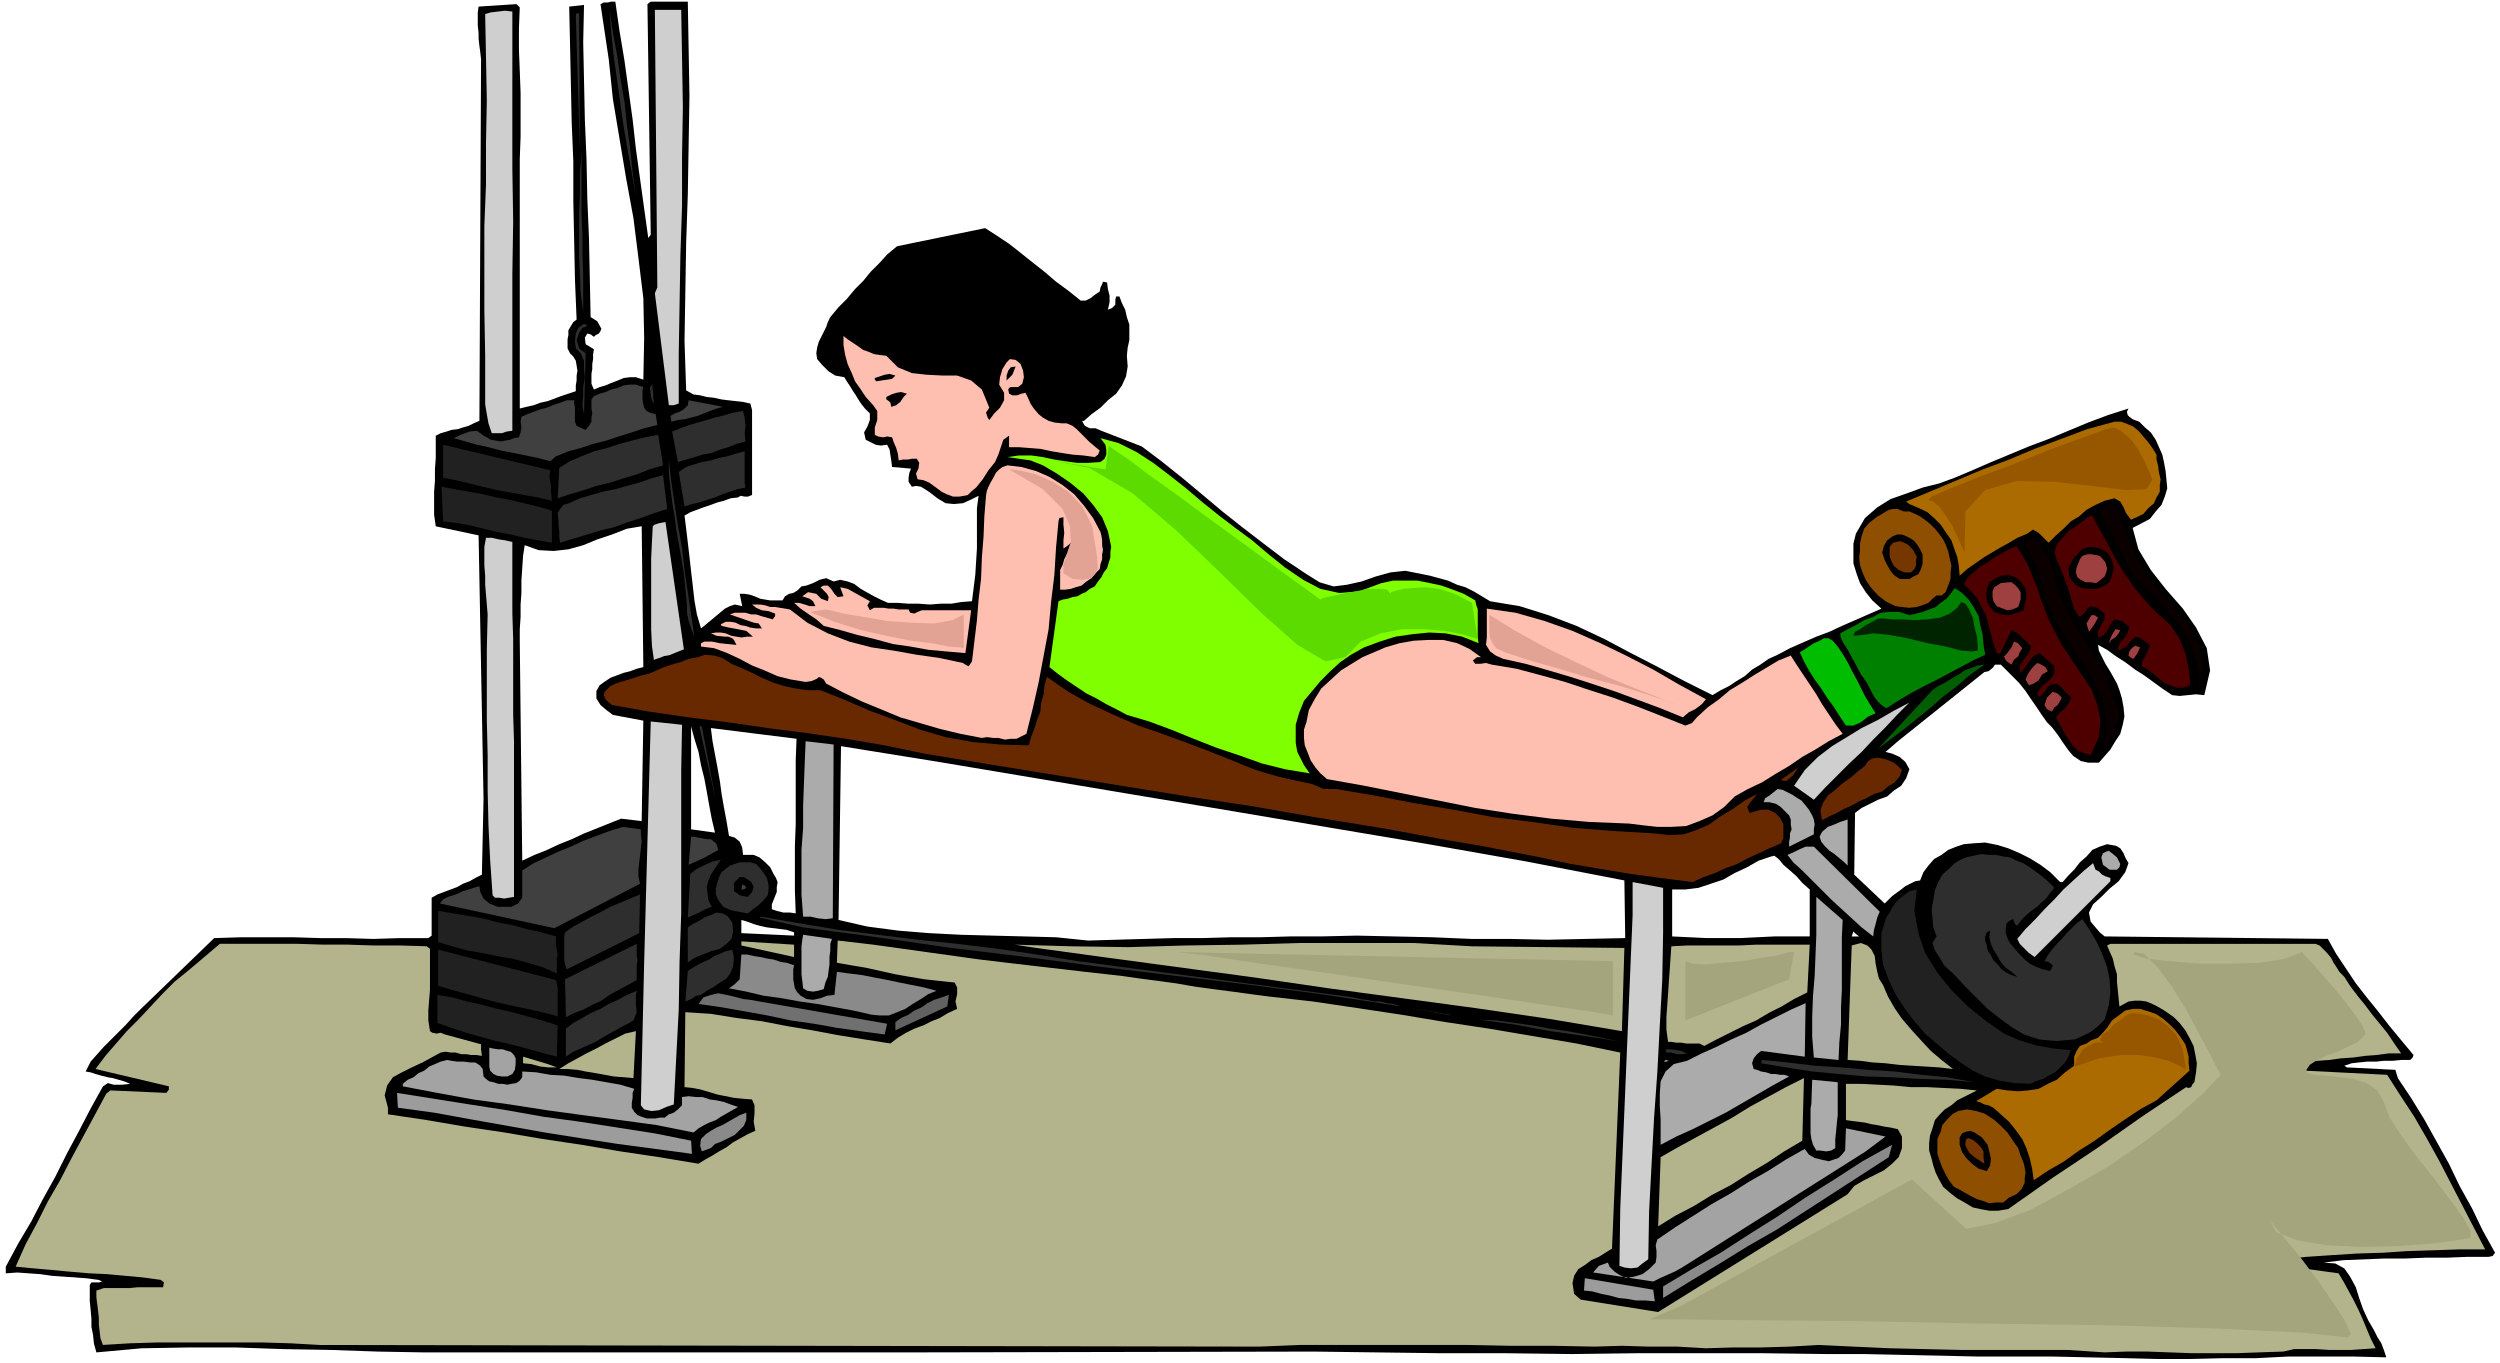 <svg xmlns="http://www.w3.org/2000/svg" fill-rule="evenodd" height="267.406" preserveAspectRatio="none" stroke-linecap="round" viewBox="0 0 3035 1655" width="490.455"><style>.brush1{fill:#000}.pen1{stroke:none}.brush2{fill:#2e2e2e}.brush3{fill:#cfcfcf}.brush4{fill:#ffbfb0}.brush5{fill:#404040}.brush6{fill:#ab6b00}.brush8{fill:#212121}.brush9{fill:#0b0000}.brush10{fill:#8f4f00}.brush11{fill:#4e0000}.pen3{stroke:none}.brush12{fill:#753600}.brush13{fill:#9f4040}.brush16{fill:#692900}.brush18{fill:#ababab}.brush19{fill:#b4b48c}.brush20{fill:#8a8a8a}.brush23{fill:#a3a3a3}.brush24{fill:#9c9c9c}.brush26{fill:#965700}</style><path class="pen1 brush1" d="m2911 1309-3-10-59-3-3-2 9-3 9-1 10-1h11l9-1h11l10-1h11l3-3 1-3-15-18-14-17-14-18-13-16-14-18-12-18-12-18-10-18-271-3-6-5-11-13-2-11 5-10 10-9 10-10 11-9 8-11 4-11-4-7-2-5-4-6-5-3-11-2-9 3-9 4-7 8-8 7-7 9-7 7-7 8h-3l-12-12-12-9-13-8-12-6-14-6-13-4-15-3-15 1-11 1-9 3-10 4-8 6-9 5-7 8-6 8-4 10-6 1-6 3-6 3-5 4-11 8-9 9-37-35 1-75 8-6 10-5 10-5 11-4 8-7 9-6 6-9 4-11-5-9-7-6-9-4-8-2 15-13 15-12 15-12 15-12 15-12 15-12 15-12 15-12 5-1 5-4 3-4h7l7 7 8 8 7 7 8 10 6 9 7 10 6 9 7 10 6 6 7 9 6 9 7 10 6 7 9 6 9 2h13l7-8 7-8 6-10 6-9 3-11 2-10-1-11-2-11-3-10-3-8-5-9-4-7-5-8-4-8-4-8-1-7 11 6 11 8 11 7 12 9 11 7 11 8 11 8 12 8 9 1 10-1 10-1 10 1 7-30-4-27-13-25-16-23-21-24-18-23-15-25-7-26 21-11 7-9 7-8 4-10 3-10-1-11-1-10-2-11-2-9-4-9-4-9-6-9-7-6-7-7-8-3-4-3-2-2-1-4 2-4-25 8-24 9-24 10-24 10-24 9-24 10-24 10-23 10-19 8-19 7-20 5-19 7-20 7-16 10-15 13-11 19-3 12v24l4 13 4 11 7 11 8 10 11 10-16 7-16 7-16 7-15 7-16 6-16 7-16 7-15 8-11 5-10 7-10 6-9 8-10 6-9 6-10 5-10 6-34-17-32-17-33-17-32-17-34-16-34-13-35-11-36-6-10-6-10-6-10-5-10-3-11-5-11-3-11-3-10-2-20-4-18 2-18 5-17 6-18 4-16 2-17-5-16-10-27-18-25-19-26-20-24-19-25-21-24-20-25-20-24-18-49-19-7-3h-7l-6-3-3-5v-1h2l9-8 11-8 9-9 10-8 7-10 5-11 2-12-1-13 1-10 2-9v-19l-3-9-2-9-4-8-3-8h-4l-1 4v6l-4 4-5 2 2-9v-8l-2-8-1-8-5-1-1 3-2 4-1 5-6 4-5 4-6 3h-6l-15-12-15-11-14-12-14-11-15-12-14-11-15-10-14-9-107 22-12 10-10 11-10 10-9 11-10 10-10 12-10 10-10 12-3 6-2 6-3 6-3 6-3 6-2 7-1 7 1 7 6 7 8 8 8 5 11 2 3 5 4 6 3 5 4 6 3 5 4 6 4 5 6 6v8l-3 8-4 7 2 9 6 3 6 3 6 1 8-1 3 6 1 7 1 6 1 8 23 2-2 5-1 6v5l4 6 5-1 6 1 5 3 6 4 9 7 10 6 10 1 11-1 9-4 10-5-2 15v49l-1 16-1 16-2 16-2 16-13 1-12 2h-13l-13 1-14-1h-12l-13-1h-12l-9-4-8-4-9-5-7-4-8-6-8-3-9-2-8 2-9-4-8 2-8 4-8 3-6 1-5 5-5 3-5 1-5 3-3 5h-15l-6-1-6-1-7-3-6-2-6-1h-6l3 15-9-2-6 2-6 3-6 5-6 5-6 5-6 5-5 4-5-17-3-17-2-18-2-17-2-18-2-17-2-17-2-16 7-4 8-3 8-3 9-3 8-3 8-2 8-3 9-1 3-2 5 1h4l5-2V498l-2-8-9-2-9-1-9-1-8-1-9-2-9-1-8-2-8-1-9-5-2-60 1-59 1-60 2-59 1-60 1-59-1-58-1-57h-45l-4 3 4 280-3 4-5-36-5-36-5-36-4-36-5-36-5-36-6-36-5-35h-5l-4 1h-5l-4 2 10 67 5 48 8 48 8 48 9 49 6 48 6 49 1 49-1 50-9-3h-7l-8 1-7 3-8 3-7 3-7 2-7 3-3-7v-12l1-6v-6l1-6v-6l1-6-10-6-1-8 3-5 4 1 4 3 2-2 4-2 2-3 1-3-5-9-8-5-1-48-1-48-2-48-1-48-2-48-1-47-1-47 1-45-18 2 1 45 1 47 1 48 2 48v48l1 48 1 48 2 48-4 3-3 5-3 5v6l-1 5v11l3 6 4 4 3 5 1 6 1 6-1 6v6l-1 6v7l-9 3-9 3-8 3-8 3-9 2-8 3-9 2-8 2V193l1-27v-53l-1-27-1-25V34l1-25-4-4-46 3-1 7v16l1 9v7l1 9 1 7 1 9-2 439-7 3-6 3-7 2-6 2-8 1-6 2-7 2-6 3v27l-1 14v14l-1 13v28l2 14 52 11 6 320-2 92-8 4-7 4-8 3-7 4-8 3-8 3-8 3-7 4v46l-4 3h-35l-32 1-33-1h-31l-32-1h-65l-32 1-89 86-9 9-9 10-9 9-9 9-9 9-8 9-8 9-6 12 6 1 6 2 7 2 8 2 6 1 7 2 7 2 7 3-10 1h-10l-7-2-6 4-15 27-14 27-15 28-14 28-15 27-14 27-16 27-15 28v8l14-1 14 1 14 1 14 2 14 1 14 1 14 1 15 2 4 2-4 1h-9l-2 3v20l1 10 1 11v10l2 10 1 10 3 11 55-5 57-1h57l58 2 57 1 58 2 56 1h587l493-1 77 1 78 1h79l79 1 78-1h155l77 1h45l46 1 46 1 46 1h90l45 1 45 1 39 1h39l40-1h40l39-2h79l40 1-3-9-3-8-5-8-4-8-7-12-6-13-5-14-4-13-7-13-7-10-11-6-14-1 24-3 25-1 25-1h25l25-1h25l25-1h26l5-1 3-4-15-27-13-27-15-27-13-27-15-27-15-27-16-26-16-24zM744 868l37 7-2 122-25-3-15 6-15 6-15 6-15 7-15 6-15 7-15 6-15 7-3-266v-15l1-15v-15l1-14v-15l1-15 1-15 2-13 17 6 18 1 18-2 18-5 17-7 18-6 18-7 18-3 2 171-8 2-8 3-8 2-8 3-8 3-6 4-7 5-4 7v9l5 8 7 6 8 6zm95 139V882l4 15 5 16 3 16 4 16 3 16 3 17 3 16 4 17-29-4zm125 129-64-3v-16l7 2 8 3 7 2 9 2 8 1 8 1 8 1 9 3v4zm2-27-7-1h-8l-8-2-6-2v-6l2-5 2-5 2-5v-6l1-6-2-5-3-5-4-8-6-6-7-6-7-3h-13l-1-9-3-7-6-5-7-2-3-18-3-16-3-17-2-15-3-17-3-16-3-16-2-16 104 13-1 26v78l-1 26v54l1 28zm637 28h-37l-36 1h-35l-35 1h-35l-35 1-35 1-34 1-39-4-38-1-39-1-38-1-39-2-37-3-38-5-35-8 3-211 118 19 119 20 119 20 120 20 118 20 119 20 119 21 119 23 1 70-47 1-47 1-47-1h-46l-47-2-46-1-46-1-44 1zm594 0h-43l-21 1-20 1h-41l-21-1-21-1v-57h16l16-2 15-5 15-5 14-8 15-7 14-8 15-5 4-1 4 3 3 3 4 5 7 6 9 8 7 8 9 8v57zm51 0 2-6 3 3 4 3h-9z"/><path class="pen1 brush2" d="m772 239-5-29-5-28-5-29-4-28-4-29-4-28-3-29-2-27 4 27 5 27 4 28 5 29 3 28 4 29 3 29 4 30z"/><path class="pen1 brush3" d="m827 12 1 58 1 60-1 60v60l-2 60-1 60-1 60v60l-6 2h-6l-17-136 3-7-3-337h32zm-205 2v191l1 64-1 63v191l-7 1-6 2h-12l-4-12-2-11-2-12v-59l-1-55V274l2-50v-51l1-51-1-52-1-53 7-2 9-1 8-1 9 1z"/><path class="pen1 brush2" d="m704 182-5-164 1-2h3l1 166zm4 197-3-23-1-23-1-25v-49l1-25v-24l2-23v72l1 25v24l1 25v46z"/><path class="pen1 brush1" d="M1308 372h8l9-2 7-5 8-5-1 5v6l-3 4-4 4h-7l-5 4 2 4 6 4h8l8-2 7-5 7-5 2 4 2 5 1 6 1 6-1 5v6l-1 6-1 6-5 6-6 5-7 3-7 3-8 1-8 1-8 1-7 3 6 3 7 2 7-1h8l6-3 7-2 6-4 7-3v13l-1 7-3 7-3-4-4 6-3 7-4 6-4 7-5 5-5 5-7 3-6 3v-3l2-2-5-1-5 3-6 3-5 2-9-2-8-1-8-2-5-5-8-9-4-10-2-12v-10l-2-11-4-8-8-7-12-3-9 7-6 10-4 10-4 10 3 6 4 7 2 7-2 8-3-7-3-6-5-6-4-5-6-6-5-4-6-4-5-3 5-6 6-5 6-5 7-5-1-4-2-3-9 8-9 7-11 4-10 4-12 1h-11l-11-1-11-1-6-4-5-3-6-4-5-3 5-4 7-4 6-4 1-6-7 3-7 4-8 2-7 1-5-5-6-1-4 6-6-3-5-2-5-4-4-3-9-8-9-8-6 3-3 5-2 6 1 7v6l2 7 1 7 1 7 1 4 2 4-7-1-5-4-6-6-3-5 2-19 7-17 9-16 13-14 14-15 14-14 14-14 13-14 12-5 12-4 12-3 13-3 13-3 13-3 13-2 14-2 15 9 15 10 15 11 15 12 14 11 15 11 15 11 16 12z"/><path class="pen1 brush2" d="m713 396-6 2-4 6-3 9 3 10 8 6-2 74-2-11 1-11v-11l2-11-1-11v-10l-4-9-6-6-1-9 1-9 3-7 7-5 2 1 2 2z"/><path class="pen1 brush4" d="m1076 432 14 14 17 7 18 2 20 1h17l17 6 13 11 9 22-4 6 2 6 2 3 6-8 7-7 5-9v-9l-6-10 1-9 3-10 5-8 4-4 7 1 6 5 3 8 1 8-2 8-5 4h-9l-2 1-1 2 1 5 4 2h6l5-2 5-1 3 6 3 7 4 6 6 7 5 4 7 4 7 2 9 1h6l7 3 5 4 6 6 5 5 5 5 6 5 6 5-2 5-4 3-14-2-13-1-13-2-12-2-14-3-13-1-13-1h-12v-14l-7 5-3 9-3 9-4 9-8 10-7 11-4 5-4 5-5 4-5 5-10 2h-8l-8-3-6-3-8-6-7-5-7-3-7-1-2-7 3-6 1-7-3-5h-6l-5 1h-6l-5 1-1-8-2-7-3-7-2-6-6-1-5 1-6-1-4-2v-9l3-9v-11l-5-7-9-10-6-9-7-10-4-10-5-11-3-11-2-12v-11l5 4 6 4 6 4 7 5 6 2 7 3 7 1 8 1z"/><path class="pen1 brush1" d="m1233 445-2 5-2 5-4 4-3 3v-6l2-6 3-4 6-1zm-146 11-4 4-6 1-7 1-6 1-2-2v-2l6-2 6-2 6-1 7 2zm209 29h12l5-2 6-2 9-8 10-7-3 6-5 7-7 5-7 5h-6l-6 1-5-1-5-1-11-4-8-6-5-15 5 5 6 7 7 6 8 4z"/><path class="pen1 brush2" d="m794 490-3-5-1-6-1-8 3-5v5l1 6v6l1 7z"/><path class="pen1 brush5" d="m781 470-1 4v11l1 6 1 4 3 4 4 2 7 2 2 13-16 4-15 5-16 5-15 5-16 4-15 5-15 4-15 6-7 6-15-4-15-3-15-3-15-3-15-4-14-3-14-4-14-4 8-4 11-4 9-1 8 6 4 2 5 3 6 1 6 1 5-1 6-1 5-2 6-1 2-6 1-6-1-7 1-6 7-3 8-3 8-3 8-2 7-3 9-3 8-3h9v4l1 5v17l2 5 4 2 7 3 4-5 3-5v-5l1-5-1-6v-11l3-4 7-3 7-2 7-3 8-2 7-3 8-1h7l9 3z"/><path class="pen1 brush1" d="m1101 478-4 4-4 6-5 4-6 2-1-5-2-2-3-2v-3l6-3 6-2 6-1 7 2z"/><path class="pen1 brush5" d="m878 494-8 2-8 3-8 3-7 3-8 2-8 2-8 1-8 2-1-7 5-3 6-2 5-3 5-5 1-6 42 8z"/><path class="pen1 brush2" d="m902 499 2 8 1 10-1 9 1 10-11 3-10 4-10 3-10 4-11 2-10 3-10 3-10 3-7-37 10-4 11-4 10-3 11-3 10-3 12-3 10-3 12-2z"/><path class="pen1 brush6" d="M2618 552v6l2 8 1 8 2 8-1 7v8l-4 7-3 7-7 6-6 7-8 4-7 3-6-8-3-7-4-7-7-4-12 3-11 5-11 6-9 8-10 6-9 9-9 8-9 9-6-6-6-6-7-4-7 5-12 5-10 6-11 6-10 6-10 6-10 7-10 7-9 8-1-12-2-11-4-11-3-9-7-10-6-9-8-8-8-7-8-4-7-3-7-3-4-3 31-13 31-13 31-13 32-12 31-13 32-12 32-12 33-9h8l8 3 7 3 7 6 5 6 6 7 5 7 5 8z"/><path class="pen1 brush2" d="m805 565-17 5-15 6-17 5-15 5-17 4-15 5-17 5-15 5 2-37 13-8 14-6 15-6 16-4 15-5 15-4 16-4 16-3 6 37z"/><path class="pen1" style="fill:#80ff00" d="m1501 642 19 14 20 17 20 16 22 15 21 11 23 5 24-2 27-10 14-3h30l15 3 14 3 14 5 13 5 14 8 1 5 2 6v34l1 7-20-8-20-4-20-1-20 2-21 3-19 6-19 7-16 9-13 9-12 11-12 12-10 12-10 12-6 15-4 14v22l1 6 1 5 3 6 5 10 7 10-30-5-28-7-28-10-27-9-28-11-27-11-27-10-27-8-13-7-12-6-12-7-12-6-12-8-12-8-11-8-10-8 11-80 5-2 6-1 6-2 6-1 5-3 5-2 5-4 6-3 4-6 4-5 3-6 4-5 2-7 2-6v-7l1-6-4-19-7-17-11-15-12-14-16-13-16-11-17-10-15-6-28-4 14-2h15l14 2 14 3 13 2 15 2h13l15-1 5-4 2-5v-6l-1-6-6-8 22 6 22 11 20 13 21 16 19 15 20 17 20 16 21 16z"/><path class="pen1 brush8" d="m668 571-1 9 2 9v9l1 10-17-4-17-3-17-3-16-3-17-4-16-4-17-4-15-3v-40l130 31z"/><path class="pen1 brush2" d="M904 548v38l1 6-10 2-9 3-9 3-9 4-10 3-9 3-9 2-9 3-7-42 9-6 9-3 10-3 11-2 10-3 10-2 10-3 11-3zm-61 225-4-10-3-9-2-10v-9l-1-11-1-10-1-10-1-9-3-18-3-17-3-17-2-16-3-18-2-16-2-18v-16l3 26 4 27 4 26 5 27 3 27 4 27 4 27 4 27z"/><path class="pen1 brush4" d="m1336 646 1 4 1 6v6l1 6-1 5v6l-2 6-1 6-5 5-5 6-6 4-6 5-7 2-6 2-7 1h-6v-24l3-6 2-7 3-6 4-6 6-5-4-4-3 3-4 3-3 2v-10l1-9-1-10v-9l-5 1-1 4-3 32-2 33-4 33-3 33-6 32-6 32-7 31-8 32-6 3-6 3h-7l-7 1-8-2h-6l-8-1-6 1-26-5-25-6-24-7-24-7-24-10-22-9-23-11-21-11-3-5-3-2-3-1-2 2-7 3-7 1-18-3-16-4-16-7-15-6-15-8-15-7-16-6-16-2v-4l4-2h9l10 2 10 1 10 1-3-6-2-2-5-2h-4l-10-1-7-3 6-1h6l6 1 7 3 6 1 6 1 7-1h7l-8-7-10-2-11-2-9-2-1-2 6-3h6l6 1 6 3 6 1 6 2 7 1h7l-4-6-6-1-29-10 6-2h13l7 2h6l6 2 7 2 7 2 3-4v-3l-8-3-8-1-7-3-5-4h10l6 1 6 2h6l6 1 6 1 6 1 21 16 25 13 26 10 27 7 27 4 28 5 28 4 28 6 3 2 4 2 4-6 3-25 3-25 2-25 3-25 1-26 2-25 1-25 2-25 1-6 2-5 3-6 3-5 3-6 4-4 4-3 6-2 17 2 18 5 16 7 16 10 14 11 12 14 11 15 9 17z"/><path class="pen1 brush2" d="m810 618-16 5-16 6-16 5-16 6-17 4-16 5-17 5-16 5-1-7v-7l-1-8v-6l-1-8 3-5 4-5 7-2 13-6 14-4 14-4 15-3 14-4 15-4 14-5 15-4 5 41z"/><path class="pen1 brush8" d="M670 620v39l-17-3-16-3-17-4-16-3-17-4-16-4-17-3-16-2-2-42 16 3 17 3 17 3 17 4 16 3 17 4 17 4 17 5z"/><path class="pen1 brush9" d="m2585 654 8 23 14 22 16 21 19 22 16 20 12 22 4 24-4 28-1-22-5-20-8-19-10-16-14-17-13-15-15-14-14-14-41-77 7-8 7-1 5 3 5 7 2 8 3 9 3 7 4 7z"/><path class="pen1 brush10" d="m2359 655 3 6 3 8 2 9 2 9-1 8v8l-3 8-3 8-5 4h-6l-5 4-5 5-5 2-9 3-9 1-9-1-8-1-6-3-6-3-5-4-4-3-9-10-6-9-4-9-3-9-1-9 1-8v-9l2-9 3-9 6-7 9-7 10-6 5-3 5-1h6l7 3h7l7 3 6 3 7 5 5 4 6 6 5 6 5 7z"/><path class="pen1 brush11" d="m2540 626 9 17 10 18 9 17 11 18 11 16 13 16 14 15 17 15 5 7 6 9 4 9 4 10 2 9 2 10 1 9 1 11-9 3h-8l-8-3-7-3-7-6-7-6-7-5-6-3 1-7 4-6 3-7 2-6-6-4-5-4-6-2-5 4-3 3-3 5-5 2-4 3-2-3 3-7 5-5 4-7 2-7-9-7-9-2-5 6-4 8-5 6-6 2v-8l4-7 4-7v-7l-9-7-8-2-4 3-3 5-4 3-3 2-6-10-3-10-3-10-3-9-4-11-4-10-4-9-3-9 3-10 7-8 7-8 9-6 5-4 5-3 4-4 6-2z"/><path class="brush3" style="stroke:#000;stroke-width:5;stroke-linejoin:round" d="m833 790-10 4-10 4-6 1-5 2-6 2-4 3-3-21-1-21v-86l1-21 1-19 3-3 6-2 5-1 6-1 23 159z"/><path class="pen3 brush1" d="M2334 673v12l-2 6-3 6-6 3-5 3h-12l-7-5-4-5-4-7-3-6-3-9 2-8 4-7 7-5 5-2h6l5 2 6 3 4 3 4 5 3 5 3 6z"/><path class="pen3 brush3" d="M622 658v87l1 31v92l1 32v189l-6 1-6 1-6-1h-5l-3-3-3-43-2-42-1-43v-42l-1-43v-86l1-42-1-12-1-12-1-12v-11l-1-12v-23l2-11h7l9 2 7 1 9 2z"/><path class="pen3 brush9" d="m2491 686 5 24 9 23 11 22 14 22 13 21 12 22 10 23 7 25-3 10-3 11-5 9-6 10 3-30-5-27-11-25-15-24-17-25-15-24-12-26-5-27-3-6-2-6-3-5-2-4-6-11-3-10 5-3h6l4 2 4 6 3 5 3 6 3 6 4 6z"/><path class="pen3 brush12" d="m2327 676-1 5v6l-2 4-4 4h-8l-7-3-6-5-3-6-2-6v-11l4-5 9-2 9 4 6 6 5 9z"/><path class="pen3 brush11" d="m2494 766 9 17 12 18 12 18 12 18 7 18 4 20-2 20-10 22-9-3-7-3-6-6-4-6-5-8-4-7-4-7-3-6 5-6 6-5 5-7 3-6-7-6-5-6-6-5-7 1-4 3-3 5-4 4-4 3-2-4 6-9 9-7 6-8v-9l-18-16-8 4-5 7-5 7-5 7-1-10 5-7 6-8 3-8-6-6-6-6-6-5-6-3-14 29-4-1-4-12-3-11-3-12-3-11-6-11-5-10-8-9-8-8 5-8 8-7 7-6 9-5 8-6 9-5 9-5 9-4 7 11 7 12 5 13 6 14 4 13 5 13 5 13 7 14z"/><path class="pen3 brush1" d="m2565 684 1 5-1 6-2 6-2 6-8 5-8 3h-9l-9-1-6-3-3-3-4-5-2-4-1-9 3-6 3-6 5-5 5-6 6-2 6-1 7 1 6 2 6 4 4 5 3 8z"/><path class="pen3 brush13" d="m2558 690-1 5-2 5-5 4-5 4-7-1h-6l-6-3-4-3-2-6 1-6 2-5 2-5 3-4 6-2h5l6 1 4 1 4 4 3 4 2 7z"/><path class="pen3 brush1" d="m2458 713 2 7v7l-2 6-1 8-9 3-9 3-10-1-8-3-6-7-3-7-1-8 2-8 2-6 5-3 5-3 5-2 8-1 9 3 5 4 6 8z"/><path class="pen3 brush13" d="M2453 719v9l-3 9-7 3-6 1-8-3-5-2-4-6-1-5v-7l2-5 8-5 9-1h4l4 3 3 3 4 6z"/><path class="pen3 brush4" d="m1024 724-4-11 9 2 9 5 9 5 9 5-3 5 3 6 5-3h12l6 1h6l6 1h12l2 4 5 1 4-2 5-2h60l-7 52-23-2-22-2-22-4-21-3-22-6-21-5-21-6-20-5-9-8-9-6-10-7-8-7h6l7 2 6 2h7l-3-6-4-3-6-2-3-1 7-5 10 2 6 6 8 3 1-5-2-4-5-5-3-3 4-2h5l4 4 4 6 4 4 7-1z"/><path class="pen3" style="fill:green" d="m2410 795-15 7-15 8-15 8-15 8-16 8-15 8-15 9-14 9-6-4-4-4-4-5-3-5-3-6-3-6-4-6-3-4-4-7-3-6-4-7-3-6-4-7-4-6-3-6-1-6 9-5 10-5 10-6 11-4 9-5 11-1h12l12 4 8-2 8-2 8-3 8-3 6-5 7-5 5-6 5-7 9 6 8 8 6 9 6 11 2 11 3 12 1 12 2 12z"/><path class="pen3 brush4" d="m2071 849-5 6-8 6-8 4-7 6-27-11-27-10-27-10-27-9-28-9-27-8-28-8-27-6-9-4-7-5-5-8 1-9v-35l35 5 35 10 34 12 34 15 31 15 33 17 31 18 33 18z"/><path class="pen3 brush13" d="m2547 750-5 9-6 8-3-10 6-10h4l4 3zm27 15-2 4-4 5-5 3-3 4 2-6 3-6 3-5 6 1z"/><path class="pen3" style="fill:#00bd00" d="m2277 866-9 4-9 7-9 4h-9l-8-12-7-11-8-11-7-11-8-11-7-11-6-11-5-11 5-3 6-4 6-4 7-3 5-3h6l5 3 6 7 6 9 6 10 5 10 6 11 5 10 5 10 6 10 7 11z"/><path class="pen3 brush4" d="M1798 798h-5l-5 4 3 4h6l7-1 7 2 30 5 30 8 29 8 30 10 28 9 30 11 28 11 30 12 8-3 6-7 13-12 14-10 13-11 15-9 14-9 15-9 15-9 15-6 7 11 8 12 8 12 8 12 7 12 8 12 8 12 9 12-17 9-16 10-16 9-16 11-17 10-16 10-17 8-16 9-13 13-14 10-16 7-16 6-18 1h-17l-18-2-16-2-49-2-46-4-47-6-45-7-45-9-45-9-45-9-45-8-8-7-6-7-6-9-3-8-4-10-1-9v-10l3-9 3-15 7-13 8-13 12-11 12-11 13-8 13-8 14-6 14-6 17-5 17-3 19-1h17l17 4 15 7 14 10z"/><path class="pen3 brush13" d="m2455 787-3 5-2 5-5 4-3 6-6-4-2-3-1-3 3-3 6-8 3-7 5 2 5 6zm143-1-3 7-5 7-4-2-2-2 1-5 3-4 4-3 6 2z"/><path class="pen3 brush16" d="m996 838 30 12 30 13 30 11 31 12 31 9 33 6 33 3 35 1 3-11 4-10 3-10 4-10 1-11 3-10 1-11 3-10 26 18 27 15 28 13 30 13 29 10 30 11 29 11 30 12 12 5 13 5 13 4 14 4 13 3 14 3 14 3 14 6h15l47 8 47 9 48 8 48 9 48 6 49 7 50 4 51 3 17 2 17-1 15-5 16-7 14-10 15-9 14-10 15-8-3 4-5 6-4 6 3 7 7-2 8-2h8l8 4 6 6 4 8v17l-3 6-14 6-13 6-13 6-13 7-14 5-13 6-14 5-13 6-39-5-37-5-36-6-36-6-37-8-36-7-36-7-36-6-81-15-80-13-80-14-79-12-81-13-80-13-80-13-79-13-48-10-47-8-48-7-47-6-48-7-48-6-48-7-45-8-5-4-3-3-2-5 1-4 7-7 9-4 10-3 10-3 9-3 9-2 9-4 9-4 9-3 11-3 10-4 11-2 9-3 11 1 10 3 11 7 12 5 13 6 12 6 14 6 13 4 14 3 14 2h16z"/><path class="pen3 brush13" d="m2486 815-7 4-4 7-6 4-6 2-4-7 3-7 5-7 6-6 3 1 4 2 3 2 3 5z"/><path class="pen3" style="fill:#005e00" d="m2409 807-17 12-16 14-16 12-16 14-16 13-16 13-16 12-16 12 66-71 7-5 8-4 8-5 9-5 7-5 8-3 8-3 8-1z"/><path class="pen3 brush13" d="m2503 847-2 4-3 5-4 3-3 5-6-3-3-5 3-9 7-7 6 2 5 5z"/><path class="pen3 brush3" d="m2318 853-15 15-14 15-15 15-14 15-15 14-15 15-14 14-14 15-24-17 13-19 16-16 17-13 18-11 18-11 20-10 19-11 19-10zM828 880l-1 55v174l-2 58-1 59-3 57-3 58-9 3-9 4-9 1-9-2-4-5 4-173 8-293 38 4z"/><path class="pen3 brush2" d="m869 972-20-90h3l17 90z"/><path class="pen3 brush18" d="m1011 1115-9 1-9-1-9-2h-9l-2-27v-54l2-27v-27l1-27 1-26 1-25 34 4-1 211z"/><path class="pen3 brush16" d="m2309 935-3 8-6 7-8 5-7 6-10 3-9 5-9 4-9 5-9 4-9 5-9 4-9 5-2-12 3-9 6-9 9-7 9-8 10-7 8-7 9-7 4-6 5-3 6-1 7 1 6 2 7 3 5 4 5 5zm-140 13h-4l-3-1 21-15-6 9-8 7z"/><path class="pen3 brush18" d="m2200 990 2 5 1 6-1 6v6l-30 15v-6l1-5v-5l2-5-1-6v-6l-2-5-3-3-7-7-6-4-8-2h-7l2-5 5-3 5-4 5-4 6 1 6 3 6 3 6 4 5 3 5 6 4 5 4 7zm43 61-5-5-5-4-6-5-6-4-6-6-4-5-2-6 3-6 7-6 8-3 7-3 9-3v56z"/><path class="pen3 brush5" d="M778 1007v7l1 8-1 8-1 9-1 8-1 9v8l2 9-104 54-139-30 4-5 6-3 6-2 6-2 6-3 7-2 6-2 7-2 1 7 4 8 7 6 10 4h17l8-4 5-7v-33l14-9 15-7 15-7 15-6 15-7 16-6 16-6 16-5 22 3zm94 25-9 5-9 5-9 4-9 4 3-34h3l6 1 5 1 6 1h4l4 3 3 3 2 7z"/><path class="pen3 brush18" d="m2282 1107-3 7-2 8-2 7-1 8-14-11-12-11-12-11-12-11-12-12-12-12-12-12-11-10-7-9 7-3 8-4 7-3h10l80 79zm292-58-1 4-3 3h-9l-8-6-2-9 2-5 4-2 3-1 4 3 6 5 4 8z"/><path class="pen3 brush2" d="m2494 1078-5 6-5 7-6 5-5 5-7 5-6 5-6 6-5 7-3-2-1-3-1-3-3 1-5 4-1 6v6l2 6 3 6 6 7 5 6 7 7 6 5 8 4 8 3 9 2 2-4 1-3-5-4-5-1 4-7 5-7 6-7 6-6 6-7 6-6 6-6 7-5 8 12 9 15 7 15 6 16 3 15 1 16-2 16-5 17-8 8-9 7-10 5-9 4-11 1-11 1-12-1-10-1-18-6-15-9-15-11-14-11-14-14-13-13-13-14-13-12-5-9-6-9-3-9 5-8-4-11-1-11-1-11 2-11 2-12 4-10 5-9 9-8 6-6 7-4 7-3 9-2 9-2 9 1h9l9 2 8 1 8 4 8 3 8 5 7 5 8 6 7 6 8 8zm-1634-9-2 8 1 8 1 8 4 8-8 3-7 4-7 3-7 3 3-53 8-6 10-5 9-4 10-2-4 6-4 6-4 6-3 7zm58-20 7 8 6 9 1 4 1 5v6l-1 6-5 6-6 6-7 5-6 5-6-1-5-1-6-1-4-1-9-4-6-8-3-7v-7l2-8 2-6 3-6 5-4 5-4 6-2 6-2h13l7 2z"/><path class="pen3 brush3" d="m2544 1056 4 2 4 4 4 2 6 2v4l-92 92-7-5-5-5-6-6-3-6 10-12 12-12 11-12 12-12 11-12 12-11 12-11 12-10 3 8z"/><path class="pen3 brush1" d="m915 1077-2 6-5 6-6-1-4-1-4-3-3-2v-10l7-7h5l5 3 4 3 3 6z"/><path class="pen3 brush3" d="M2019 1078v55l-1 57-3 55-3 57-4 56-3 56-3 57-1 58-7 5-6 5-8 1-8-1-6-2 1-70 15-356v-40l37 7z"/><path class="pen3 brush5" d="m906 1078-3 2h-3l1-6 3 1 2 3z"/><path class="pen3 brush8" d="m2327 1080-3 26 5 27 8 24 15 24 17 21 20 20 21 17 23 16 9 4 9 4 10 3 10 3 10 2 11 2 10 1 12 1-3 8-4 7-6 6-6 6-8 4-7 4-9 3-6 3-20-1-18-3-17-5-15-7-15-10-15-11-14-12-13-11-14-16-12-16-11-17-8-17-7-19-2-18v-20l6-19 4-6 3-6 6-8 7-6 8-6 9-2z"/><path class="pen3 brush2" d="m776 1133-88 44-2-6-1-5v-29l1-5 10-7 11-6 11-6 12-6 11-6 12-5 12-5 12-5-1 47z"/><path class="pen3 brush18" d="m2237 1117-1 21v64l-1 21v21l-2 21-1 22-30-3-2-25v-25l1-25 2-24 1-25 1-24v-47l32 28z"/><path class="pen3 brush8" d="M675 1137v11l1 5 1 6-1 5v18l-18-8-17-5-19-5-18-3-19-4-18-3-18-5-17-5v-38l18 3 18 3 18 3 18 5 17 3 18 5 18 4 18 5z"/><path class="pen3 brush2" d="m889 1120 1 11-2 9-6 6-8 6-11 3-10 4-10 4-7 5h-1v-42l6-4 8-4 6-4 8-3 7-3 7 1 6 3 6 8zm419 47 328 43 7 1 8 2 8 1 9 2h8l8 2 8 1 9 3-91-14-91-12-91-11-91-11-91-12-91-11-90-13-90-12-53-12 2-1 46 8 48 8 48 6 48 6 48 5 49 6 48 7 49 8z"/><path class="pen3 brush1" d="m2416 1130-1 8 2 8 3 7 5 8 4 7 6 7 7 5 7 6-7-2-6-3-6-4-4-5-6-6-3-6-4-6-1-6-2-6v-5l2-5 4-2z"/><path class="pen3 brush18" d="m1010 1140-2 6v8l-1 8v9l-1 7-1 8-3 7-2 8-7 2-6 1-7-1-5-3-1-9-1-8v-34l1-8 1-6 35 5z"/><path class="pen3 brush19" d="m1362 1185 21 3 23 3 22 3 23 4 22 3 23 3 22 3 23 3 53 6 54 8 53 8 54 9 53 8 53 9 53 9 53 11-10 238-8 5-8 5-9 4-8 6-8 5-5 8-2 9 2 13 8 7 94 15 230-143 8-10 12-7 12-6 12-6 10-8 8-8 4-11v-14l-5-9-9-2-7-1-9-2-7-1-8-2-8-1-8-1-7-1v-44h18l20 1 20 1 21 2h20l20 1 20 1 20 2-8 4-8 4-8 4-7 6-8 5-6 6-6 7-3 10-3 9-1 9v9l3 10 2 8 3 9 4 8 5 9 8 7 9 7 9 5 10 6 9 2 11 2h11l12-2 27-19 27-19 27-18 27-18 27-19 27-19 27-18 27-18 3 1 3-1 2-4 2-2 2-12 1-11-2-11-2-10-5-10-5-9-7-9-7-7-7-5-6-4-7-4-6-3-7-3-7-1h-8l-7 1-11 6-1-10-1-10-1-10v-9l-3-10-2-9-4-9-3-7 4-2h249l5 2 5 5 4 4 5 6 3 6 4 6 3 5 6 6 7 11 9 12 9 11 9 12 9 11 9 11 8 12 9 13h-15l-15 2-14 1-14 2-15 1-15 2-14 1-14 1h-4l-2 3v5l6 3 99 5 16 25 17 26 15 26 15 27 14 27 14 27 14 27 14 27h-32l-30 1-32 1-30 2-32 1-31 2-30 2-30 3 3 6 8 3 58 8 6 10 6 11 6 11 6 12 5 11 5 12 5 12 6 12-15 1-14 1h-28l-15-1h-27l-13 3-30 1-27 1h-54l-27-1-27-1h-26l-26 1-45-3h-130l-44-1-42-1-44-2-42-2-35 2-34 1h-34l-34 1-35-2h-34l-33-1-33 1-51-1h-51l-51-1h-205l-49 2-1141-2-35-2-33-1H191l-33 1-33 2-3-8-1-8-1-9v-8l-1-9-1-8-1-8v-8l9-3h31l10-1h31l1-6-4-3-22-3-22-2-22-2-22-1-23-2-21-2-23-2-21-2 12-27 14-26 13-26 15-26 14-27 14-26 14-26 14-26 5-4 68 3 3-4v-4l-89-21 12-16 13-15 13-15 15-15 14-15 14-15 15-15 16-13 39-33h94l31 1h30l31 1h32l33 1 4 3v50l-1 12-1 13v12l2 13 3 2 5 1 5-1 5 2 44 12v6l1 8-7-1h-6l-6-1h-6l-7-2h-6l-6-1-6 1-11 6-11 6-13 6-12 6-11 6-7 10-3 12 4 15v8l47 7 47 8 47 7 47 8 47 7 47 8 47 7 48 8 8-5 9-5 8-5 9-5 8-6 9-5 9-5 9-4-2-11 1-10v-10l-3-7-12-1-10-1-10-2-10-2-10-3-10-3-10-2-10-1 1-91 31 2 31 5 31 4 31 6 30 5 32 6 31 5 32 5 9-7 10-6 10-5 11-4 10-5 10-4 10-6 11-5-2-9 2-9v-8l-3-6-19-2-18-2-18-3-17-3-18-4-18-4-18-3-17-3 1-27 43 5 43 6 43 6 43 6 42 5 43 5 43 5 45 5z"/><path class="pen3 brush19" d="m964 1162-64-14v-5l64 4v15z"/><path class="pen3 brush2" d="m773 1190-11 6-11 6-11 6-10 7-11 5-11 6-11 4-10 5-1-46 87-43v14l1 6-1 6v18z"/><path class="pen3 brush19" d="m1972 1151-3 101-89-15-89-13-89-12-89-12-89-13-89-12-89-12-88-12-26-4 69 2 69 1 69-2 69-1 69-2h139l71 4 185 2zm222 54-16 8-15 9-16 8-15 9-16 7-16 8-16 8-15 8-6-3h-16l-6-1h-6l-6-1h-4l-2-15v-15l1-14 1-14 1-15 1-14 1-15 1-14 19-1h63l21-1h65l-3 58zm92-9 6 14 8 14 9 13 12 14 11 12 12 13 13 11 14 11-17-2-16-1-17-1-15-1-17-2-16-1-15-2-15-1 5-139 11-3 8 3 5 5 4 8 1 9 2 10 2 8 5 8z"/><path class="pen3 brush8" d="m675 1190 1 4 1 6v34l-19-5-18-4-19-4-18-4-18-5-18-5-18-5-17-5v-44l143 37z"/><path class="pen3 brush2" d="m889 1153 2 10-1 10-3 8-5 7-8 5-7 5-9 5-7 5-6 1-4 3-4 2-5 2 3-37 6-4 7-4 6-3 7-3 6-4 7-3 7-3 8-2z"/><path class="pen3 brush20" d="m964 1172-1 5v12l1 6 1 5 3 5 4 4 7 4 8 1 9-2 8-3 9-1 3-28 15 2 16 2 15 3 16 3 14 3 15 3 15 3 15 4-10 4-9 6-10 6-9 6-10 4-10 4h-11l-10-1-22-5-22-4-22-4-21-3-22-4-22-3-21-5-21-4 7-5 6-6 2-30h7l9 2 7 1 9 2 7 1 9 3 7 1 9 3z"/><path class="pen3 brush2" d="m773 1203-1 5v13l1 8-2 5-2 5-5 3-6 3-9 5-9 5-9 5-8 5-9 4-9 4-9 4-9 6v-34l9-7 11-6 10-6 12-5 10-6 11-5 11-6 12-5z"/><path class="pen3 brush8" d="m677 1245-1 38-19-5-18-5-19-5-18-4-18-5-18-5-18-6-17-6v-34l18 3 18 5 18 4 19 5 18 4 18 5 18 5 19 6z"/><path class="pen3" style="fill:#707070" d="m1077 1243-3 13-30-4-28-4-28-5-28-4-28-6-28-5-28-5-28-4 6-8 9-3 9-2 10 2 9 2 11 3 9 1 11 2 155 27z"/><path class="pen3" style="fill:#616161" d="m1150 1222-63 29v-10l7-5 9-4 7-5 9-4 7-5 8-4 9-3 9-3-2 14z"/><path class="pen3 brush18" d="m2191 1283-53-7-5 4-4 5-2 6 2 7 4 1 5 2 6 1 6 2h5l6 1h5l6 2-20 11-19 11-19 11-19 11-20 10-20 10-20 9-19 10v-31l-1-16v-15l1-15 6-12 10-9 16-4 18-9 18-8 18-9 18-8 18-10 18-9 18-9 18-8-1 65z"/><path class="pen3 brush2" d="m1762 1233-56-10 54 9 2 1z"/><path class="pen3 brush6" d="m2653 1268 2 7 2 8v8l1 9-40 36-20 11-18 12-19 13-18 13-19 12-18 13-19 11-18 12-2-14-3-13-4-12-5-11-8-11-8-10-10-9-9-8-6-3-5-1-6-3-4-1 25-15 13 2 13 1 12-1 13-2 11-6 11-5 10-9 11-8v-11l3-7 4-6 8-3 6-4 8-3 5-5 6-7 6-9 8-6 8-6 9-2h9l10 3 9 3 9 6 7 6 8 8 6 8 6 9z"/><path class="pen3 brush2" d="M1787 1236h6-6zm180 29-22-4-21-3-21-3-21-3-22-4-21-4-22-3-21-3 21 1 22 3 21 3 22 4 21 3 21 4 21 4 22 5z"/><path class="pen3 brush19" d="m769 1309-12-1-12-1-11-2-11-2-12-2-10-2-12-1h-10l11-7 11-6 11-6 12-6 11-6 12-6 12-6 13-3-3 57z"/><path class="pen3 brush23" d="m626 1292-1 7-3 5-6 3h-7l-6-1-4-2-4-4-1-5v-23l4 1 6 1h6l6 2 4 1 4 4 2 4v7z"/><path class="pen3 brush2" d="m2048 1279-6 1h-6l-7-2h-6l-1-4h6l7 1 6 1 7 3z"/><path class="pen3 brush19" d="M676 1296h-10l-10-1-11-3-10-1v-8l10 3 10 3 10 3 11 4z"/><path class="pen3 brush23" d="m587 1307 3 3 4 3 5 1 6 2h5l6 1 5-1 6-1 4-3 3-4v-7l17 1 17 3 17 1 18 3 16 2 17 3 17 3 17 5-2 5v6l-1 6v6l3 5 4 4 5 2 6 2h11l5-1h6l5-4 6-2 5-4 5-5v-10l8-1 9 1h8l9 3 8 1 9 2 8 3 9 3-7 4-7 4-7 4-6 4-8 3-6 3-7 4-6 5-45-9-44-6-45-6-44-6-45-7-44-6-44-8-42-8v-3l6-5 7-3 6-5 7-3 6-5 7-3 7-3 8-2 5 1 7 1h8l8 1h6l6 4 3 4 1 9z"/><path class="pen3 brush19" d="m2026 1288-3 1h-3l2-2 4 1z"/><path class="pen3 brush2" d="m2396 1314-33-3-33-1-33-2-32-1-33-3-32-3-32-5-30-5 1-4 31 3 33 4 32 2 33 3 32 2 32 4 32 3 32 6z"/><path class="pen3 brush19" d="m2188 1385-22 13-21 14-22 13-22 14-23 12-21 13-23 12-21 13 3-84 21-12 22-12 22-12 22-12 21-13 22-12 22-12 22-11-2 76z"/><path class="pen3 brush18" d="M2231 1314v40l-1 9-1 11-1 9v11l-5 3-6 1-7-1h-5l-4-7-2-7-1-7v-30l1-6 1-29 31 3z"/><path class="pen3 brush24" d="m839 1385 1 16-45-6-45-6-45-7-44-7-45-8-45-8-44-8-44-6-1-18 44 7 44 7 45 7 45 8 44 6 45 7 45 7 45 9z"/><path class="pen3 brush10" d="m2450 1394 3 9 4 10 1 5 1 6-1 6v6l-4 8-6 6-9 4-7 6h-9l-8 1-8-3-7-2-8-4-7-4-7-4-6-3-6-8-4-7-4-8-3-8-3-9v-18l4-9 2-8 6-7 6-6 7-4 11-2 11 2 10 3 11 7 8 7 9 9 6 9 7 10z"/><path class="pen3 brush20" d="M906 1351v9l-3 7-5 5-6 6-8 4-8 4-8 3-5 5-11 4-2-7 1-8 6-6 6-4 7-4 7-3 7-4 7-4 7-4 8-3z"/><path class="pen3 brush23" d="m2265 1398-223 141-9 5-9 4-9 4-8 4-73-11 7-8 11-4 2 5 6 6 6 4 8 4 10-2 10-3 8-6 8-8 1-7v-7l-1-7 2-7 22-15 22-14 22-14 23-13 22-14 23-13 22-14 23-13 5 7 7 4 8 2 9 2 6-2 6-2 4-4 4-5 1-27 48 10-24 18z"/><path class="pen3 brush1" d="m2413 1390 2 8 2 9-1 8-4 7-10-3-8-6-7-7-5-7-3-9v-9l3-5 5-2 5-1 5 2 9 6 7 9z"/><path class="pen3 brush12" d="M2408 1398v7l1 8-6-4-6-4-6-5-3-5-2-4v-4l1-4 3-1 5 2 5 4 4 4 4 6z"/><path class="pen3 brush20" d="m2293 1405-34 22-34 22-34 22-34 22-35 20-34 21-35 21-34 21v-14l35-21 35-20 34-22 35-22 34-23 35-22 34-22 36-20-4 15z"/><path class="pen3 brush24" d="m2007 1566 1 7 1 7-12-1h-11l-11-2-10-1-11-3-10-2-11-3-10-1 1-15 83 14z"/><path class="pen3" style="fill:#5cdb00" d="m1276 559 66 11 4-29 5 4 18 12 25 19 35 25 38 28 44 32 45 33 47 34 3-2 10-2 13-3 17-3 15-3h14l9 1 4 5 1-2 6-2 9-2 12-1 14-1 17 2 19 6 21 11 7 44-6-2-14-4-20-4-24-2h-28l-26 5-24 10-19 19-24 5-34-20-44-39-49-48-54-52-53-45-53-31-46-9z"/><path class="pen3 brush26" d="m2385 670-2-3-3-7-5-11-5-11-8-12-7-10-8-7-6-2 4-4 23-10 35-14 43-16 42-17 39-14 27-10 11-3 4 1 5 3 8 6 7 7 8 12 8 15 8 19-7 12-26 1-40-5-46-5-46-1-38 11-24 26-1 49z"/><path class="pen3" d="M1225 570h4l12 2 17 4 20 9 19 12 17 18 12 24 5 31v1l1 5v6l1 8-3 6-5 6-10 2-13-1-11-7v-10l4-13 5-15-1-19-9-21-24-24-41-24zm584 177h-1v21l1 7 3 6 4 6 11 5 27 9 35 10 40 12 38 10 35 11 24 8 11 5-7-3-19-8-28-11-34-14-38-18-37-18-36-20-29-18zm-639-1v41l-5-1-14-1-20-4-25-3-30-6-31-7-32-10-30-12 19-3 6 1 16 4 24 4 29 5 29 2 28 1 22-4 14-7z" style="fill:#e3a394"/><path class="pen3" d="m1429 1156 529 11v66l-22-4-55-8-80-12-91-13-95-14-85-12-66-10-35-4zm1421 468 4-4-7-16-15-23-18-26-21-28-19-23-14-17-4-6 7 15 26 10 36 6 44 2 43-1 40-3 30-4 17-3v-9l-9-16-16-22-18-24-21-26-19-26-15-23-7-19-8-14-13-9-16-5-16-2-17-2-14-1-9-2-1-4 4-6 9-6 11-5 14-5 12-6 11-5 7-6 4-5-4-10-9-13-13-17-13-16-15-17-12-14-9-9-2-3-21 8-30 5-36 1h-38l-37-3-27-3-16-5 1-3 12 2 16 16 17 23 18 29 15 28 14 26 9 18 4 7-20 21-31 28-40 31-45 31-49 28-46 25-43 16-35 7-66-60-281 154-38 16h33l90 1 127 1 149 3 151 2 137 4 105 5 56 6zm-804-457v72l126-50 6-33h-6l-14 4-20 3-22 4-25 2-21 2-16-1-8-3z" style="fill:#a4a47d"/><path class="pen3" style="fill:#002400" d="M2285 751h3l9 1h12l16 1 15-1 15-2 12-5 9-7 5-7 5 2 4 6 5 11 2 11 3 12 1 10v7l-7 1-13-1-19-5-22-4-24-6-22-4-20-2-13 2-9 1-2-1 2-4 6-3 7-5 8-4 7-4h5z"/><path class="pen3 brush26" d="M2519 1295v-2l1-3 1-5 4-5 4-6 6-4 8-4h11l-4-2v-3l3-5 7-5 6-7 8-5 7-6 7-3h2l8 1 10 2 13 5 11 8 11 12 7 17 4 24-3-2-7-4-12-5-15-4-20-3h-23l-26 4-29 10z"/></svg>
